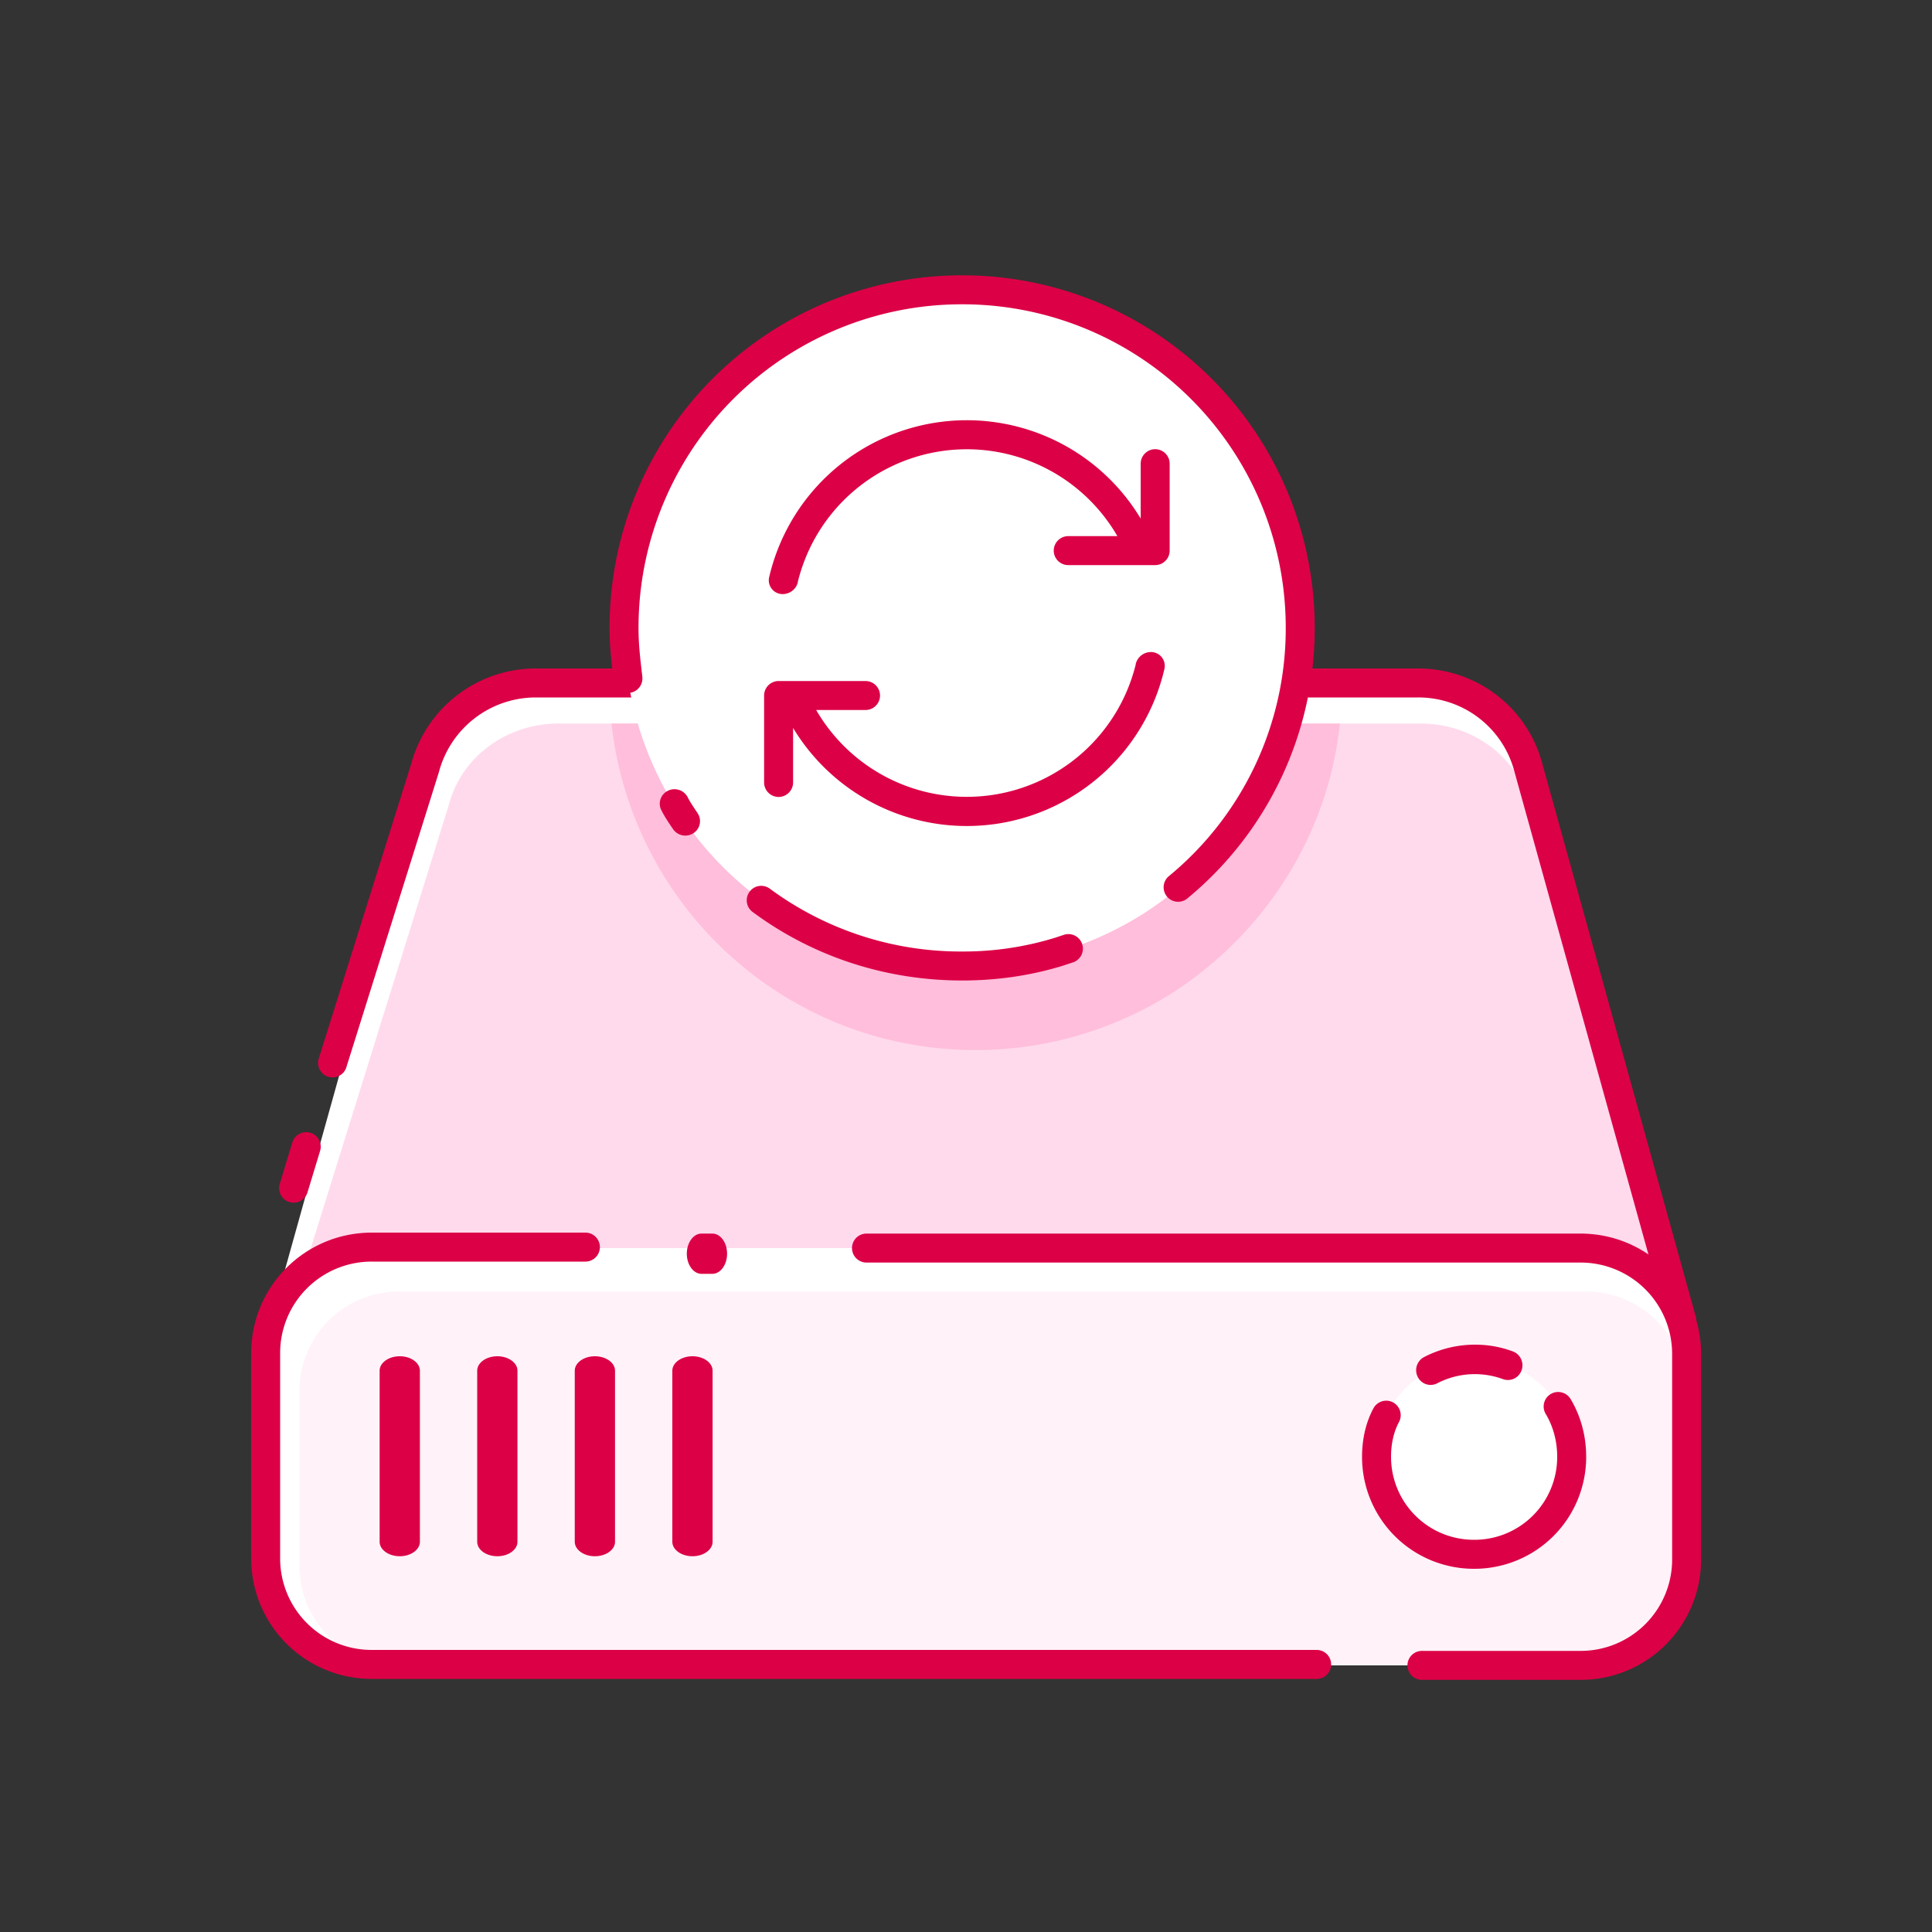 <?xml version="1.0" encoding="UTF-8"?> <svg xmlns="http://www.w3.org/2000/svg" width="48" height="48" viewBox="0 0 48 48"><rect x="0" y="0" width="48" height="48" fill="#333333" stroke="none"/><g fill-rule="nonzero" fill="none"><g transform="translate(6.24 16.608)"><path d="M.528 16.056 4.32 2.472A2.845 2.845 0 0 1 7.056.36h21.936c1.272 0 2.4.84 2.736 2.088L35.544 16.2" fill="#FFF"></path><path d="M35.52 16.2.96 16.08 4.92 3.36c.312-1.176 1.44-1.992 2.712-1.992h21.432c1.248 0 2.352.792 2.688 1.944L35.52 16.2z" fill="#FFDAEC"></path><path d="M27.048 1.368c-.288 2.76-1.848 5.16-4.056 6.624A9.111 9.111 0 0 1 18 9.48c-4.704 0-8.544-3.552-9.048-8.112h18.096z" fill="#FFBEDB"></path><path d="M35.64 22.128a2.632 2.632 0 0 1-2.64 2.64H2.976a2.632 2.632 0 0 1-2.64-2.64V17.04a2.632 2.632 0 0 1 2.64-2.64H33a2.632 2.632 0 0 1 2.64 2.64v5.088z" fill="#FFF"></path><path d="M35.64 22.296a2.468 2.468 0 0 1-2.472 2.472H3.672A2.468 2.468 0 0 1 1.2 22.296v-4.344a2.468 2.468 0 0 1 2.472-2.472h29.496a2.468 2.468 0 0 1 2.472 2.472v4.344z" fill="#FFF2F9"></path><path d="M11.458 14.04c.202 0 .366.224.366.5s-.164.5-.366.5h-.268c-.202 0-.366-.224-.366-.5s.164-.5.366-.5h.268zM8.304 14.016a.36.36 0 0 1 0 .72H3a2.272 2.272 0 0 0-2.28 2.28v5.088A2.272 2.272 0 0 0 3 24.384h23.472a.36.36 0 0 1 0 .72H3c-1.663 0-3-1.337-3-3v-5.088c0-1.663 1.337-3 3-3h5.304zM33.024 14.04c1.663 0 3 1.337 3 3v5.088c0 1.663-1.337 3-3 3h-3.936a.36.36 0 0 1 0-.72h3.936a2.272 2.272 0 0 0 2.28-2.28V17.04a2.272 2.272 0 0 0-2.28-2.28H15.288a.36.36 0 0 1 0-.72h17.736z" fill="#DC0046"></path><path d="M28.992 0c1.444 0 2.708.958 3.083 2.352l3.816 13.752a.36.36 0 0 1-.694.192L31.38 2.542A2.464 2.464 0 0 0 28.992.72H7.056a2.49 2.49 0 0 0-2.393 1.86L2.36 9.924a.36.36 0 0 1-.686-.216l2.3-7.33A3.205 3.205 0 0 1 7.055 0h21.936zM1.023 11.776a.36.36 0 1 1 .69.208L1.4 13.016a.36.36 0 1 1-.69-.208l.312-1.032zM3.692 17.088c.276 0 .5.161.5.36v4.248c0 .199-.224.36-.5.36s-.5-.161-.5-.36v-4.248c0-.199.224-.36.5-.36zM6.116 17.088c.276 0 .5.161.5.36v4.248c0 .199-.224.36-.5.36s-.5-.161-.5-.36v-4.248c0-.199.224-.36.5-.36zM8.54 17.088c.276 0 .5.161.5.36v4.248c0 .199-.224.36-.5.36s-.5-.161-.5-.36v-4.248c0-.199.224-.36.5-.36zM10.964 17.088c.276 0 .5.161.5.36v4.248c0 .199-.224.36-.5.36s-.5-.161-.5-.36v-4.248c0-.199.224-.36.5-.36z" fill="#DC0046"></path><circle fill="#FFF" cx="30.408" cy="19.584" r="2.424"></circle><path d="M32.287 18.027a.36.36 0 0 1 .494.124c.252.42.387.917.387 1.433a2.777 2.777 0 0 1-2.784 2.784 2.777 2.777 0 0 1-2.784-2.784c0-.436.093-.849.283-1.203a.36.36 0 1 1 .634.342c-.13.242-.197.538-.197.861 0 1.145.919 2.064 2.064 2.064a2.057 2.057 0 0 0 2.064-2.064c0-.386-.1-.755-.285-1.063a.36.36 0 0 1 .124-.494zM30.408 16.8c.327 0 .633.055.939.168a.367.367 0 0 1 .215.47.358.358 0 0 1-.461.218 2.03 2.03 0 0 0-1.636.105.357.357 0 0 1-.483-.163.369.369 0 0 1 .161-.491 2.74 2.74 0 0 1 1.265-.307z" fill="#DC0046"></path></g><path d="M28.512 22.632A8.388 8.388 0 0 1 23.904 24a8.394 8.394 0 0 1-8.4-8.4c0-4.632 3.744-8.4 8.4-8.4 4.632 0 8.4 3.744 8.4 8.4 0 2.928-1.512 5.52-3.792 7.032" fill="#FFF"></path><path d="M19.821 14.459a4.322 4.322 0 0 1 7.94-1.139H26.54a.361.361 0 0 0-.36.36c0 .198.162.36.36.36h2.16c.198 0 .36-.162.36-.36v-2.16a.361.361 0 0 0-.36-.36.361.361 0 0 0-.36.36v1.364a5.041 5.041 0 0 0-9.232 1.463.343.343 0 0 0 .345.413.388.388 0 0 0 .371-.301h-.002zm8.397 2.045a4.323 4.323 0 0 1-7.94 1.136h1.226c.198 0 .36-.162.36-.36a.361.361 0 0 0-.36-.36h-2.16a.361.361 0 0 0-.36.36v2.16c0 .198.162.36.36.36.198 0 .36-.162.36-.36v-1.355a5.04 5.04 0 0 0 9.227-1.471.343.343 0 0 0-.344-.414.388.388 0 0 0-.371.301l.002.003zM18.623 22.154a.36.36 0 0 1 .503-.075 7.985 7.985 0 0 0 4.778 1.561 7.75 7.75 0 0 0 2.31-.342l.108-.036.108-.036a.36.36 0 0 1 .228.684l-.108.035-.115.039c-.8.25-1.652.376-2.531.376-1.91 0-3.72-.601-5.206-1.703a.36.36 0 0 1-.075-.503z" fill="#DC0046"></path><path d="M23.904 6.84a8.754 8.754 0 0 1 8.76 8.76 8.685 8.685 0 0 1-3.18 6.734.36.36 0 0 1-.456-.556 7.965 7.965 0 0 0 2.916-6.178 8.034 8.034 0 0 0-8.04-8.04 8.034 8.034 0 0 0-8.04 8.04c0 .341.023.608.094 1.206l.002.035a.36.36 0 0 1-.718.05l-.01-.092c-.066-.563-.088-.84-.088-1.199a8.754 8.754 0 0 1 8.76-8.76zM16.594 19.646c.18-.089.4-.017.491.161.028.056.063.116.108.186.036.056.066.102.137.207a.357.357 0 0 1-.101.5.37.37 0 0 1-.507-.1 8.375 8.375 0 0 1-.15-.225 2.949 2.949 0 0 1-.141-.246.357.357 0 0 1 .163-.483z" fill="#DC0046"></path></g></svg> 